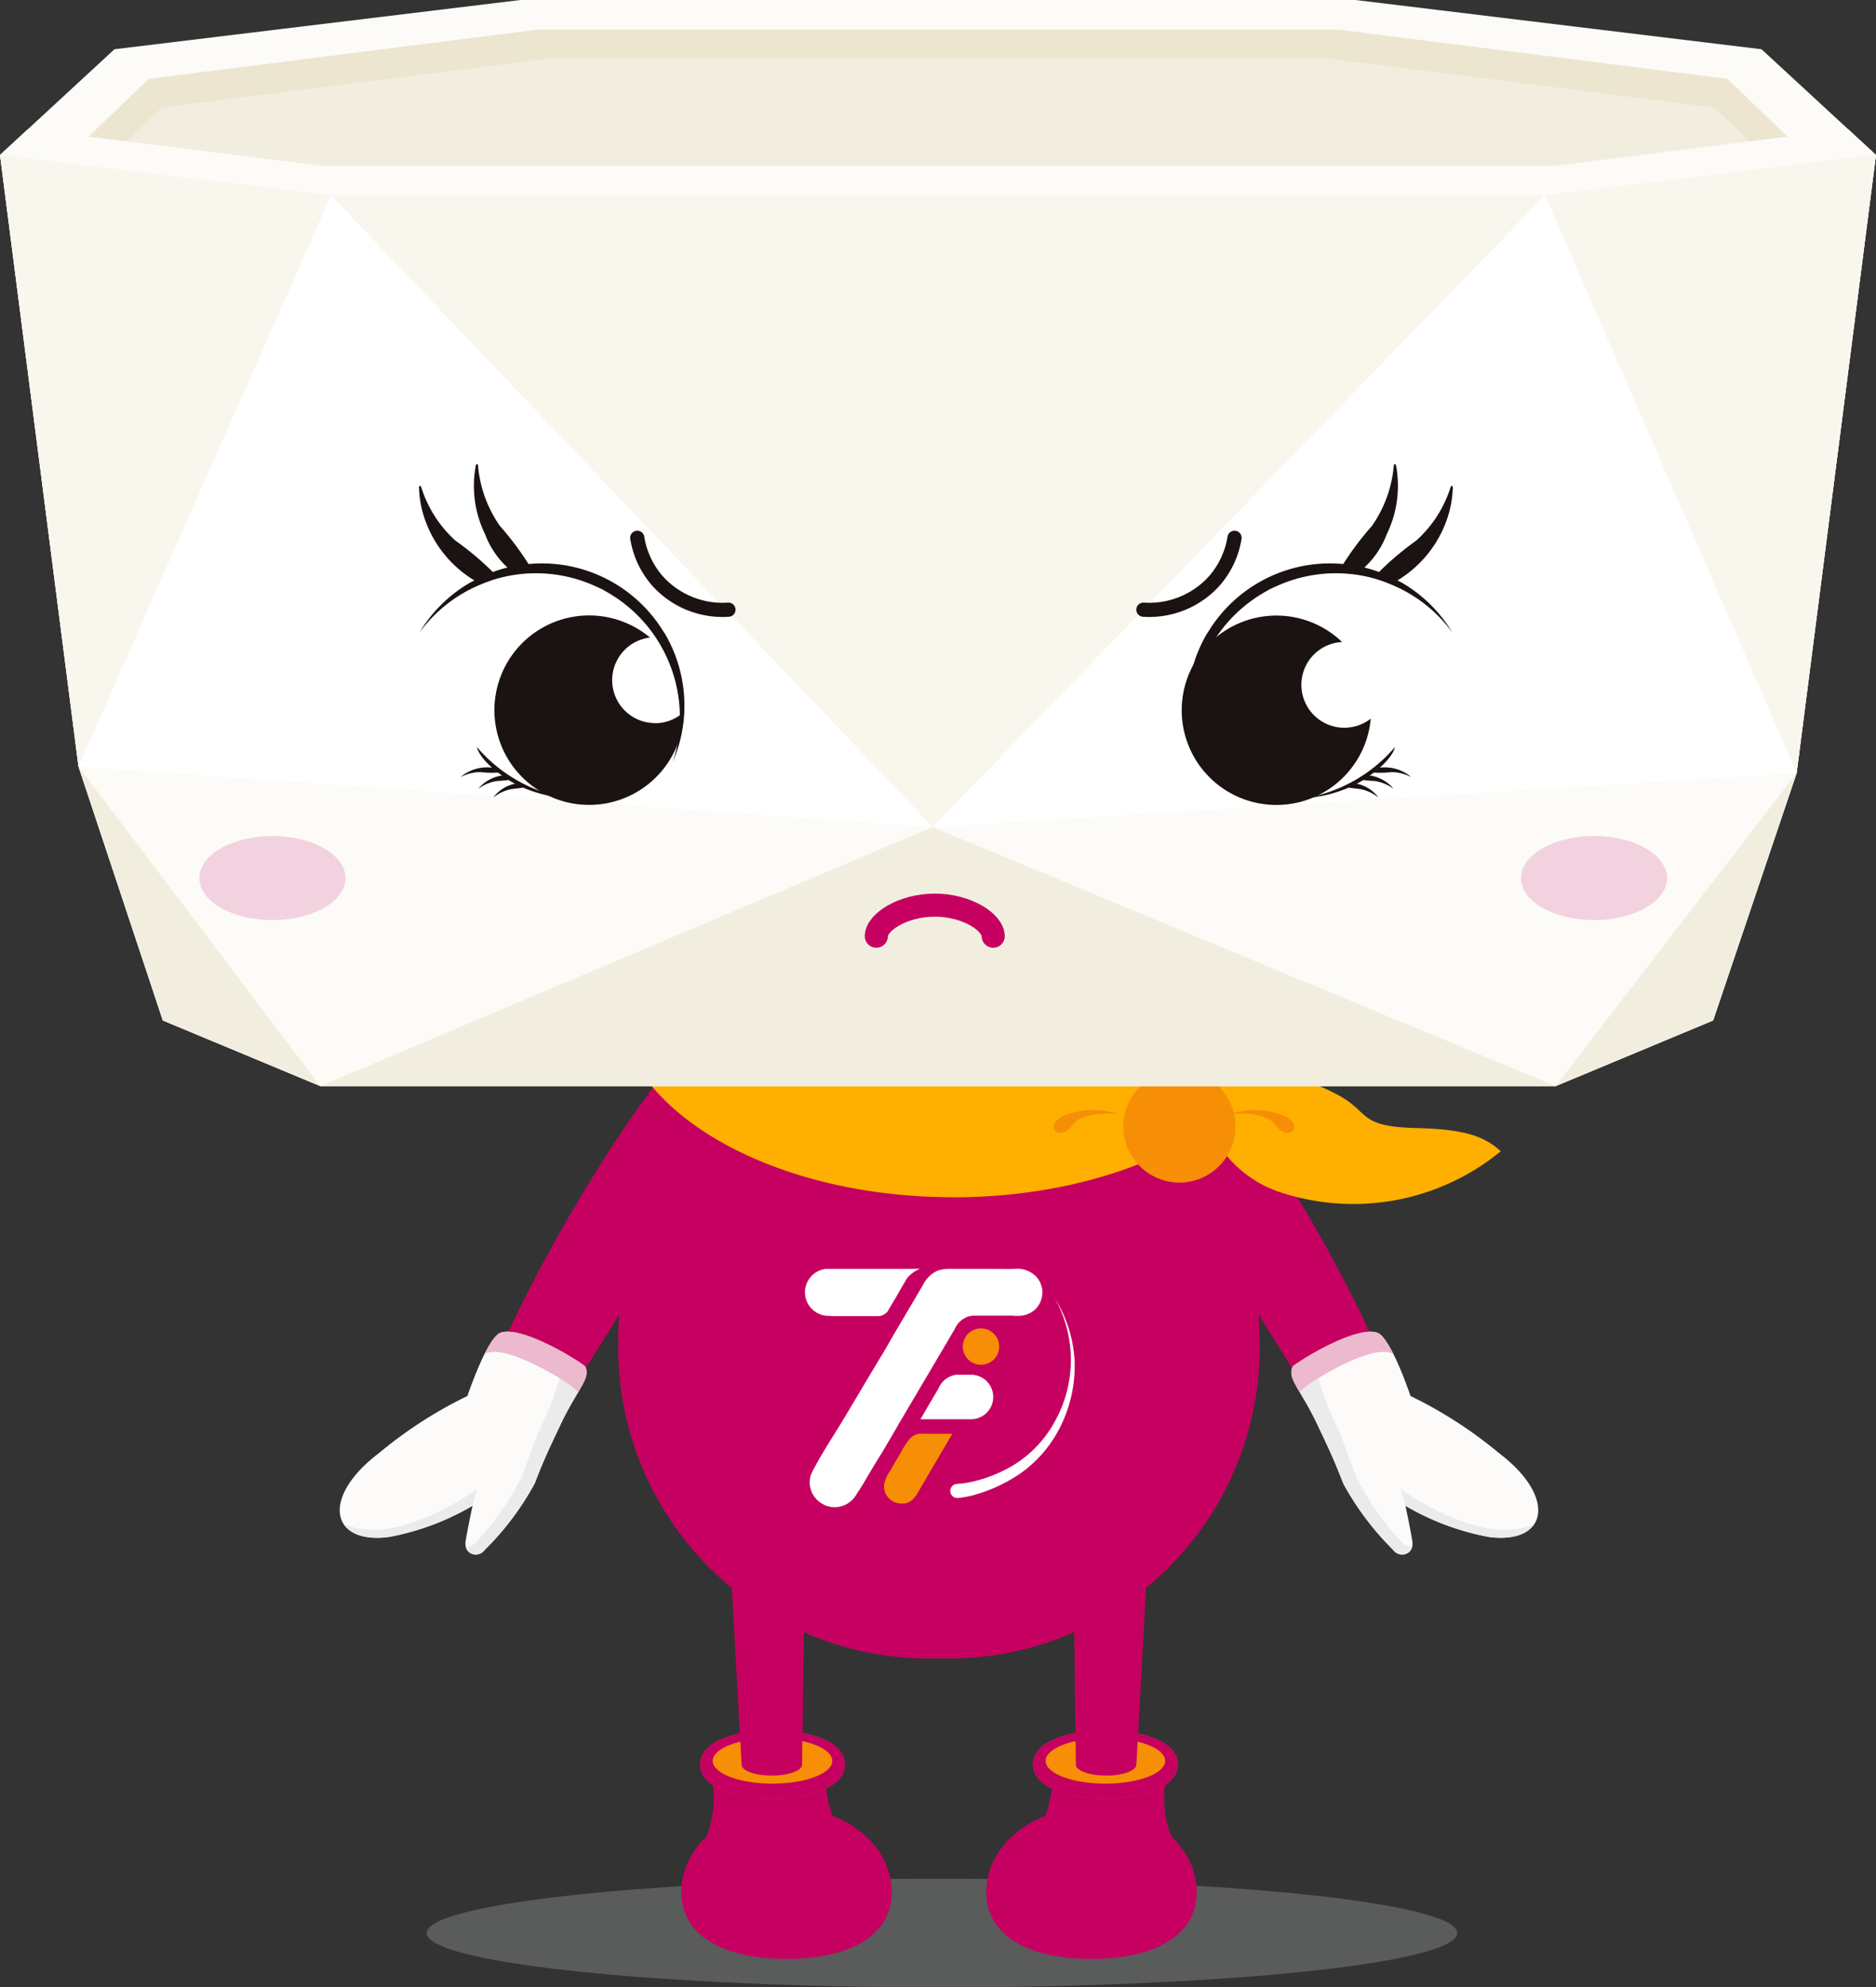 <svg id="Group_2178" data-name="Group 2178" xmlns="http://www.w3.org/2000/svg" xmlns:xlink="http://www.w3.org/1999/xlink" width="66.935" height="70.91" viewBox="0 0 66.935 70.91">
  <rect x="0" y="0" width="66.935" height="70.91" fill="#333333" stroke="none"/>
  <defs>
    <clipPath id="clip-path">
      <rect id="Rectangle_1091" data-name="Rectangle 1091" width="66.935" height="70.91" fill="none"/>
    </clipPath>
    <clipPath id="clip-path-3">
      <rect id="Rectangle_1089" data-name="Rectangle 1089" width="36.768" height="3.878" fill="none"/>
    </clipPath>
  </defs>
  <g id="Group_2147" data-name="Group 2147" clip-path="url(#clip-path)">
    <g id="Group_2146" data-name="Group 2146">
      <g id="Group_2145" data-name="Group 2145" clip-path="url(#clip-path)">
        <path id="Path_14433" data-name="Path 14433" d="M60.266,56.921a2.156,2.156,0,0,1,1.141-1.328c2.113-.958,8.5,10.121,9.6,13.573.128.237-.5.82-1.063,1.118a1.564,1.564,0,0,1-1.249.208.442.442,0,0,1-.238-.356l-5.693-9.121a2.08,2.08,0,0,1-2.168-1.293,3.562,3.562,0,0,1-.325-2.8" transform="translate(-21.371 -19.744)" fill="#c60061"/>
        <path id="Path_14434" data-name="Path 14434" d="M75.744,76.025a15.423,15.423,0,0,1,3.164,2.043c2.071,1.569,1.736,3.26-.369,2.985a9.19,9.19,0,0,1-2.978-1.114s.179.822.247,1.264c.073.476-.412.625-.694.3a10.05,10.05,0,0,1-1.773-2.363C73,78.266,72.872,78,72.41,77.023c-.347-.736-.7-1.225-.851-1.562-.107-.237-.073-.451.026-.525.508-.373,2.247-1.384,2.948-1.177.486.1,1.211,2.265,1.211,2.265" transform="translate(-25.417 -26.214)" fill="#fcfbfa"/>
        <path id="Path_14435" data-name="Path 14435" d="M75.543,82a10.139,10.139,0,0,1-1.667-2.367c-.337-.876-.4-1.2-.865-2.175-.347-.736-.469-1.388-.621-1.725,0-.008-.3.2-.3.2-.05.034-.1.065-.133.092a2.2,2.2,0,0,0-.279.253c.17.333.487.794.8,1.459.462.98.594,1.243.931,2.119a10.064,10.064,0,0,0,1.773,2.363.379.379,0,0,0,.688-.108.048.048,0,0,1-.044.015c-.061-.028-.228-.061-.28-.122" transform="translate(-25.482 -26.926)" fill="#ebebeb"/>
        <path id="Path_14436" data-name="Path 14436" d="M81.47,83.881c-1.7.163-3.933-1.44-3.933-1.44s.083.262.177.6a9.212,9.212,0,0,0,2.974,1.11c.824.108,1.373-.089,1.616-.46a2.542,2.542,0,0,1-.834.191" transform="translate(-27.566 -29.31)" fill="#ebebeb"/>
        <path id="Path_14437" data-name="Path 14437" d="M75,74.476a1.094,1.094,0,0,1,.121.034c-.2-.391-.411-.713-.592-.751-.7-.207-2.439.8-2.947,1.177-.1.073-.133.287-.026.525a4.684,4.684,0,0,0,.231.425,2.7,2.7,0,0,1,.266-.233C72.563,75.28,74.3,74.27,75,74.476" transform="translate(-25.417 -26.214)" fill="#ecb9ce"/>
        <path id="Path_14438" data-name="Path 14438" d="M37.682,56.921a2.157,2.157,0,0,0-1.141-1.328c-2.113-.958-8.5,10.121-9.6,13.573-.128.237.5.82,1.063,1.118a1.564,1.564,0,0,0,1.249.208.442.442,0,0,0,.238-.356l5.693-9.121a2.08,2.08,0,0,0,2.168-1.293,3.562,3.562,0,0,0,.325-2.8" transform="translate(-9.574 -19.744)" fill="#c60061"/>
        <path id="Path_14439" data-name="Path 14439" d="M23.362,76.025A15.423,15.423,0,0,0,20.2,78.068c-2.071,1.569-1.736,3.26.369,2.985a9.184,9.184,0,0,0,2.978-1.114s-.179.822-.247,1.264c-.073.476.412.625.694.3a10.05,10.05,0,0,0,1.773-2.363c.337-.876.469-1.139.931-2.119.347-.736.7-1.225.851-1.562.107-.237.073-.451-.026-.525-.508-.373-2.247-1.384-2.948-1.177-.486.1-1.211,2.265-1.211,2.265" transform="translate(-6.686 -26.214)" fill="#fcfbfa"/>
        <path id="Path_14440" data-name="Path 14440" d="M26.11,82a10.139,10.139,0,0,0,1.667-2.367c.337-.876.4-1.2.865-2.175.347-.736.469-1.388.621-1.725,0-.008.3.2.3.2.05.034.1.065.133.092a2.2,2.2,0,0,1,.279.253c-.17.333-.487.794-.8,1.459-.462.98-.594,1.243-.931,2.119a10.064,10.064,0,0,1-1.773,2.363.379.379,0,0,1-.688-.108.048.048,0,0,0,.044.015c.061-.028.227-.061.28-.122" transform="translate(-9.168 -26.926)" fill="#ebebeb"/>
        <path id="Path_14441" data-name="Path 14441" d="M19.865,83.881c1.7.163,3.933-1.44,3.933-1.44s-.083.262-.177.6a9.206,9.206,0,0,1-2.974,1.11c-.824.108-1.373-.089-1.616-.46a2.542,2.542,0,0,0,.834.191" transform="translate(-6.766 -29.31)" fill="#ebebeb"/>
        <path id="Path_14442" data-name="Path 14442" d="M26.959,74.476a1.094,1.094,0,0,0-.121.034c.2-.391.411-.713.592-.751.7-.207,2.439.8,2.947,1.177.1.073.133.287.026.525a4.684,4.684,0,0,1-.231.425,2.7,2.7,0,0,0-.266-.233c-.508-.373-2.247-1.384-2.948-1.177" transform="translate(-9.542 -26.214)" fill="#ecb9ce"/>
        <path id="Path_14443" data-name="Path 14443" d="M57.112,67.463A11.093,11.093,0,0,1,45.672,78.81,11.093,11.093,0,0,1,34.231,67.463,12.133,12.133,0,0,1,46.008,55.23c6.318,0,11.1,5.477,11.1,12.233" transform="translate(-12.17 -19.636)" fill="#c60061"/>
        <path id="Path_14444" data-name="Path 14444" d="M46.3,60.054c5.836,0,10.694-2.475,11.775-5.755a14.069,14.069,0,0,0-11.409-5.548,15.526,15.526,0,0,0-12.084,5.7c1.18,3.2,5.975,5.6,11.718,5.6" transform="translate(-12.295 -17.333)" fill="#ffaf00"/>
        <g id="Group_2144" data-name="Group 2144" transform="translate(15.224 67.033)" opacity="0.3">
          <g id="Group_2143" data-name="Group 2143">
            <g id="Group_2142" data-name="Group 2142" clip-path="url(#clip-path-3)">
              <path id="Path_14445" data-name="Path 14445" d="M60.391,105.951c0,1.07-8.231,1.939-18.384,1.939s-18.384-.868-18.384-1.939,8.231-1.939,18.384-1.939,18.384.868,18.384,1.939" transform="translate(-23.623 -104.012)" fill="#b6b7b8"/>
            </g>
          </g>
        </g>
        <path id="Path_14446" data-name="Path 14446" d="M43.06,85.455H40.424l.407,7.4c0,.215.483.388,1.079.388s1.079-.173,1.079-.388l.07-5.552Z" transform="translate(-14.372 -30.381)" fill="#c60061"/>
        <path id="Path_14447" data-name="Path 14447" d="M38.253,101.362a1.276,1.276,0,0,1,.534-1.1,3.709,3.709,0,0,0,.046-2.711l4.185.073s-.086,2.428,1.222,2.87c-.964,1.222-2.34,1.324-2.992,2.73a2.878,2.878,0,0,0-1.281-.329,2.031,2.031,0,0,1-.363-.043l-.029,0,0,0a1.59,1.59,0,0,1-1.325-1.486" transform="translate(-13.6 -34.682)" fill="#c60061"/>
        <path id="Path_14448" data-name="Path 14448" d="M41.343,98.229c-1.286,0-2.583-.376-2.583-1.217s1.3-1.217,2.583-1.217,2.583.376,2.583,1.217-1.3,1.217-2.583,1.217" transform="translate(-13.78 -34.057)" fill="#c64057"/>
        <path id="Path_14449" data-name="Path 14449" d="M43.724,97.04c0,.449-.954.813-2.133.813s-2.133-.364-2.133-.813.955-.813,2.133-.813,2.133.364,2.133.813" transform="translate(-14.029 -34.211)" fill="#8c2d3e"/>
        <path id="Path_14450" data-name="Path 14450" d="M45.228,103.075c0,1.667-1.681,2.395-3.755,2.395s-3.755-.728-3.755-2.395,1.681-3.019,3.755-3.019,3.755,1.351,3.755,3.019" transform="translate(-13.41 -35.572)" fill="#c60061"/>
        <path id="Path_14451" data-name="Path 14451" d="M41.343,98.229c-1.286,0-2.583-.376-2.583-1.217s1.3-1.217,2.583-1.217,2.583.376,2.583,1.217-1.3,1.217-2.583,1.217" transform="translate(-13.78 -34.057)" fill="#c60061"/>
        <path id="Path_14452" data-name="Path 14452" d="M43.724,97.04c0,.449-.954.813-2.133.813s-2.133-.364-2.133-.813.955-.813,2.133-.813,2.133.364,2.133.813" transform="translate(-14.029 -34.211)" fill="#f68e06"/>
        <path id="Path_14453" data-name="Path 14453" d="M43.06,86.219H40.424l.407,7.4c0,.215.483.388,1.079.388s1.079-.173,1.079-.388l.07-5.552Z" transform="translate(-14.372 -30.653)" fill="#c60061"/>
        <path id="Path_14454" data-name="Path 14454" d="M62.41,101.362a1.276,1.276,0,0,0-.534-1.1,3.708,3.708,0,0,1-.046-2.711l-4.185.073s.086,2.428-1.222,2.87c.963,1.222,2.34,1.324,2.991,2.73A2.88,2.88,0,0,1,60.7,102.9a2.045,2.045,0,0,0,.364-.043l.028,0,0,0a1.591,1.591,0,0,0,1.326-1.486" transform="translate(-20.06 -34.682)" fill="#c60061"/>
        <path id="Path_14455" data-name="Path 14455" d="M57.189,97.012c0-.84,1.3-1.217,2.583-1.217s2.583.376,2.583,1.217-1.3,1.217-2.583,1.217-2.583-.376-2.583-1.217" transform="translate(-20.332 -34.057)" fill="#c64057"/>
        <path id="Path_14456" data-name="Path 14456" d="M57.888,97.04c0,.449.954.813,2.133.813s2.133-.364,2.133-.813-.955-.813-2.133-.813-2.133.364-2.133.813" transform="translate(-20.581 -34.211)" fill="#8c2d3e"/>
        <path id="Path_14457" data-name="Path 14457" d="M54.6,103.075c0,1.667,1.681,2.395,3.755,2.395s3.755-.728,3.755-2.395-1.681-3.019-3.755-3.019-3.755,1.351-3.755,3.019" transform="translate(-19.41 -35.572)" fill="#c60061"/>
        <path id="Path_14458" data-name="Path 14458" d="M57.189,97.012c0-.84,1.3-1.217,2.583-1.217s2.583.376,2.583,1.217-1.3,1.217-2.583,1.217-2.583-.376-2.583-1.217" transform="translate(-20.332 -34.057)" fill="#c60061"/>
        <path id="Path_14459" data-name="Path 14459" d="M57.888,97.04c0,.449.954.813,2.133.813s2.133-.364,2.133-.813-.955-.813-2.133-.813-2.133.364-2.133.813" transform="translate(-20.581 -34.211)" fill="#f68e06"/>
        <path id="Path_14460" data-name="Path 14460" d="M59.451,86.219h2.637l-.407,7.4c0,.215-.483.388-1.079.388s-1.079-.173-1.079-.388l-.07-5.552Z" transform="translate(-21.136 -30.653)" fill="#c60061"/>
        <path id="Path_14461" data-name="Path 14461" d="M52.756,76.112a.236.236,0,0,0-.043,0v0h-.391c-.02,0-.041,0-.061,0l-.027,0a.8.8,0,0,0-.557.343l0,0-.044.075L51.6,76.6l-.177.3-.24.409-.229.392h.269l1.1,0h.391v0a.236.236,0,0,0,.043,0,.795.795,0,0,0,0-1.59" transform="translate(-18.114 -27.06)" fill="#fff"/>
        <path id="Path_14462" data-name="Path 14462" d="M48.412,70.249l-.751,0-.625,0-.526,0h-.151l-.726,0h-.318a.841.841,0,0,0,.053,1.676h.005c.073,0,.145.01.218.01.218,0,.438,0,.655,0h.137l.792,0a.472.472,0,0,0,.158-.032.451.451,0,0,0,.183-.138l.033-.057.026-.044.246-.415.2-.349.186-.316a1.164,1.164,0,0,1,.173-.169,1.109,1.109,0,0,1,.3-.173Z" transform="translate(-15.845 -24.975)" fill="#fff"/>
        <path id="Path_14463" data-name="Path 14463" d="M53.124,71.125a.837.837,0,0,1-.263.581.905.905,0,0,1-.628.22c-.043,0-.088,0-.132,0l0-.007-1.381,0a.586.586,0,0,0-.059,0,.376.376,0,0,0-.047.005l-.041.006-.007,0h-.006l-.047.012a.663.663,0,0,0-.123.043L50.37,72a.784.784,0,0,0-.122.075.271.271,0,0,0-.033.027l-.035.03,0,.005a.36.36,0,0,0-.028.026.561.561,0,0,0-.05.06.672.672,0,0,0-.066.1c-.009.014-.016.028-.024.043s-.01.023-.015.034l-.408.694-.009.015L48.051,75.7a1.379,1.379,0,0,0-.09.153l-.015.03-.4.683c-.25.425-.292.47-.543.895-.073.125-.148.249-.221.375-.056.1-.114.19-.173.283-.03.046-.064.091-.092.139a1.164,1.164,0,0,1-.085.133.984.984,0,0,1-.208.2.884.884,0,0,1-.853.092c-.059-.03-.118-.063-.174-.1a.885.885,0,0,1-.371-.753.748.748,0,0,1,.076-.311c.345-.683.78-1.321,1.172-1.978l.882-1.48.168-.281q.139-.234.282-.467c.155-.254.3-.518.45-.775l.418-.708.141-.24.442-.748a1.106,1.106,0,0,1,.468-.5.717.717,0,0,1,.165-.06,1.726,1.726,0,0,1,.423-.032c.133,0,.266,0,.4,0s.278,0,.416,0h0l.65,0c.243,0,.488.011.73,0a.961.961,0,0,1,.8.278.758.758,0,0,1,.084.11.839.839,0,0,1,.135.487" transform="translate(-15.935 -24.975)" fill="#fff"/>
        <path id="Path_14464" data-name="Path 14464" d="M50.259,79.365a.139.139,0,0,0-.037,0l-.037.006h-.005l-.036.008a.5.5,0,0,0-.094.035l-.017.009a.553.553,0,0,0-.095.057.258.258,0,0,0-.026.021.319.319,0,0,0-.027.023l-.024.024a2.837,2.837,0,0,0-.334.523c-.129.2-.247.416-.367.627a1.122,1.122,0,0,0-.22.527c0,.008,0,.015,0,.023a.613.613,0,0,0,.286.518.62.62,0,0,0,.228.087.6.6,0,0,0,.077.007h.063l.027,0h.006l.026,0,.016,0,.036-.007.014,0a.106.106,0,0,0,.023-.008.539.539,0,0,0,.14-.064.2.2,0,0,0,.019-.012l.022-.017a1.026,1.026,0,0,0,.252-.331c.191-.322.164-.273.353-.6l.582-.991.186-.32.07-.118,0-.006v-.014l-1.064,0-.044,0" transform="translate(-17.399 -28.215)" fill="#f68e06"/>
        <path id="Path_14465" data-name="Path 14465" d="M53.954,73.545a.649.649,0,1,0,.648.65.65.65,0,0,0-.648-.65" transform="translate(-18.951 -26.147)" fill="#f68e06"/>
        <path id="Path_14466" data-name="Path 14466" d="M52.88,78.5a2.969,2.969,0,0,0,.519-.075,4.834,4.834,0,0,0,.525-.15,4.947,4.947,0,0,0,.99-.467,4.161,4.161,0,0,0,1.471-1.6,4.5,4.5,0,0,0-.035-4.324,4.657,4.657,0,0,1,.7,2.168,4.812,4.812,0,0,1-.436,2.266,4.461,4.461,0,0,1-1.488,1.806,5.521,5.521,0,0,1-1.606.759,3.31,3.31,0,0,1-.605.12.252.252,0,1,1-.048-.5h.017Z" transform="translate(-18.713 -25.556)" fill="#fff"/>
        <path id="Path_14467" data-name="Path 14467" d="M66.581,59.694s1.86-1.092,4.791.444c1.208.633.713,1.149,2.825,1.2,1.832.046,2.446.32,3.023.827a8.29,8.29,0,0,1-7.685,1.522,4.18,4.18,0,0,1-2.9-2.9c-.12-.359.075-.671-.056-1.1" transform="translate(-23.671 -21.089)" fill="#ffaf00"/>
        <path id="Path_14468" data-name="Path 14468" d="M66.188,61.262a2,2,0,1,1-2-2,2.005,2.005,0,0,1,2,2" transform="translate(-22.106 -21.067)" fill="#f68e06"/>
        <path id="Path_14469" data-name="Path 14469" d="M68.1,61.594a2.774,2.774,0,0,1,1.908.055s.554.235.332.543c0,0-.253.293-.68-.269,0,0-.308-.427-1.56-.33" transform="translate(-24.21 -21.844)" fill="#f68e06"/>
        <path id="Path_14470" data-name="Path 14470" d="M60.626,61.594a2.774,2.774,0,0,0-1.908.055s-.554.235-.332.543c0,0,.253.293.68-.269,0,0,.308-.427,1.56-.33" transform="translate(-20.739 -21.844)" fill="#f68e06"/>
        <path id="Path_14471" data-name="Path 14471" d="M62.85,1.757,48.365,0H18.57L4.084,1.757,0,5.529,11.426,6.965l43.7.006L66.935,5.529Z" transform="translate(0 0)" fill="#fcfbf7"/>
        <path id="Path_14472" data-name="Path 14472" d="M62.4,3.395,48.513,1.638H19.954L6.07,3.395,2.156,7.163,13.107,8.6H55.361L66.312,7.163Z" transform="translate(-0.766 -0.582)" fill="#ece5d0"/>
        <path id="Path_14473" data-name="Path 14473" d="M62.222,5,48.57,3.27H20.488L6.836,5,2.987,8.7l10.769,1.411H55.3L66.072,8.7Z" transform="translate(-1.062 -1.163)" fill="#f2eedf"/>
        <path id="Path_14474" data-name="Path 14474" d="M55.126,10.021l-43.7-.006L0,8.578,2.8,30.4l3.01,9.06L11.426,41.8H55.509l5.615-2.344,2.98-8.829,2.83-22.051Z" transform="translate(0 -3.05)" fill="#fff"/>
        <path id="Path_14475" data-name="Path 14475" d="M33.276,32.559l30.829-1.93,2.83-22.05L55.126,10.021H11.809L0,8.579,2.8,30.4Z" transform="translate(0 -3.05)" fill="#fff"/>
        <path id="Path_14476" data-name="Path 14476" d="M34.821,44.6,4.346,42.436l3.01,9.06,5.615,2.344H57.054L62.67,51.5l2.98-8.83Z" transform="translate(-1.545 -15.087)" fill="#fcfbf7"/>
        <path id="Path_14477" data-name="Path 14477" d="M61.812,55.031,39.579,45.787l-21.85,9.244Z" transform="translate(-6.303 -16.278)" fill="#f2eedf"/>
        <path id="Path_14478" data-name="Path 14478" d="M4.345,42.436l8.625,11.4L7.355,51.5Z" transform="translate(-1.545 -15.087)" fill="#f2eedf"/>
        <path id="Path_14479" data-name="Path 14479" d="M94.726,42.794l-8.6,11.173,5.615-2.344Z" transform="translate(-30.622 -15.214)" fill="#f2eedf"/>
        <path id="Path_14480" data-name="Path 14480" d="M18.323,10.816,39.79,33.354l21.85-22.538Z" transform="translate(-6.514 -3.846)" fill="#f9f6ed"/>
        <path id="Path_14481" data-name="Path 14481" d="M55.509,8.454H11.426L1,7.144,0,8.068,11.426,9.5l43.7.006L66.935,8.068l-1-.925Z" transform="translate(0 -2.54)" fill="#fcfbf7"/>
        <path id="Path_14482" data-name="Path 14482" d="M85.536,10.021l8.979,20.608,2.83-22.051Z" transform="translate(-30.41 -3.05)" fill="#f9f6ed"/>
        <path id="Path_14483" data-name="Path 14483" d="M11.809,10.021,2.8,30.4,0,8.578Z" transform="translate(0 -3.05)" fill="#f9f6ed"/>
        <path id="Path_14484" data-name="Path 14484" d="M16.251,47.785c0,.831-1.167,1.5-2.607,1.5s-2.607-.672-2.607-1.5,1.167-1.5,2.607-1.5,2.607.672,2.607,1.5" transform="translate(-3.924 -16.455)" fill="#f3d2df"/>
        <path id="Path_14485" data-name="Path 14485" d="M33.114,37.916a1.532,1.532,0,0,1-.189-3.053,3.38,3.38,0,1,0,1.209,2.657,1.523,1.523,0,0,1-1.02.4" transform="translate(-9.734 -12.115)" fill="#1a1311"/>
        <path id="Path_14486" data-name="Path 14486" d="M70.143,35.466a1.532,1.532,0,0,0,2.025,2.292,3.379,3.379,0,1,1-1.023-2.734,1.522,1.522,0,0,0-1,.441" transform="translate(-23.26 -12.116)" fill="#1a1311"/>
        <path id="Path_14487" data-name="Path 14487" d="M66.459,31.718A5.086,5.086,0,0,1,71.3,29.261,10.714,10.714,0,0,1,72.324,27.9a4.4,4.4,0,0,0,.78-2.165.039.039,0,0,1,.032-.037.041.041,0,0,1,.044.032,3.931,3.931,0,0,1-.328,2.466,3.075,3.075,0,0,1-.8,1.189,4.98,4.98,0,0,1,.523.161A10.44,10.44,0,0,1,73.9,28.428,4.3,4.3,0,0,0,75.135,26.5a.038.038,0,0,1,.074.013,3.751,3.751,0,0,1-.233,1.219,4.123,4.123,0,0,1-1.741,2.113c.067.037.136.068.2.108a5.072,5.072,0,0,1,1.756,1.75,5.121,5.121,0,0,0-2.243-1.736,5,5,0,0,0-.578-.2,5.114,5.114,0,0,0-3.4.26c-.073.032-.146.064-.218.1-.026.013-.054.023-.081.037s-.072.043-.108.063c-.075.041-.148.084-.22.129-.092.057-.181.116-.268.177l-.035.025a5.142,5.142,0,0,0-1.888,5.761,5.077,5.077,0,0,1,.3-4.6" transform="translate(-23.373 -9.136)" fill="#1a1311"/>
        <path id="Path_14488" data-name="Path 14488" d="M76.565,42.661a3.614,3.614,0,0,1-.747,0c-.01,0-.015-.012-.007-.017a.87.87,0,0,1,.367-.145,1.459,1.459,0,0,1,1.107.321.013.013,0,0,1-.016,0,1.54,1.54,0,0,0-.7-.164" transform="translate(-26.951 -15.108)" fill="#1a1311"/>
        <path id="Path_14489" data-name="Path 14489" d="M76.422,43.38a.013.013,0,0,1-.016,0,1.469,1.469,0,0,0-.662-.258,4.777,4.777,0,0,1-.6-.066L75.263,43c.045-.027.088-.057.131-.088a1.378,1.378,0,0,1,1.028.467" transform="translate(-26.717 -15.257)" fill="#1a1311"/>
        <path id="Path_14490" data-name="Path 14490" d="M75.656,43.85a.012.012,0,0,1-.017,0,1.438,1.438,0,0,0-.646-.285c-.13-.015-.253-.028-.376-.047-.042-.026-.084-.05-.128-.072a2.632,2.632,0,0,0,.255-.093,1.309,1.309,0,0,1,.911.5" transform="translate(-26.483 -15.413)" fill="#1a1311"/>
        <path id="Path_14491" data-name="Path 14491" d="M74.358,42.524c-.044.028-.087.057-.133.084a4.6,4.6,0,0,1-1.933.569,5.414,5.414,0,0,0,3.182-1.818s-.064.489-1.116,1.165" transform="translate(-25.702 -14.704)" fill="#1a1311"/>
        <path id="Path_14492" data-name="Path 14492" d="M84.205,47.785c0,.831,1.167,1.5,2.607,1.5s2.607-.672,2.607-1.5-1.167-1.5-2.607-1.5-2.607.672-2.607,1.5" transform="translate(-29.937 -16.455)" fill="#f3d2df"/>
        <path id="Path_14493" data-name="Path 14493" d="M66.552,29.774a3.076,3.076,0,0,1-.735,1.554A3.126,3.126,0,0,1,63.3,32.339" transform="translate(-22.504 -10.585)" fill="none" stroke="#1a1311" stroke-linecap="round" stroke-linejoin="round" stroke-width="0.506"/>
        <path id="Path_14494" data-name="Path 14494" d="M31.947,31.718a5.086,5.086,0,0,0-4.842-2.457A10.715,10.715,0,0,0,26.082,27.9a4.4,4.4,0,0,1-.78-2.165.039.039,0,0,0-.032-.037.041.041,0,0,0-.044.032,3.93,3.93,0,0,0,.328,2.466,3.075,3.075,0,0,0,.8,1.189,4.979,4.979,0,0,0-.523.161A10.44,10.44,0,0,0,24.5,28.428,4.3,4.3,0,0,1,23.271,26.5a.038.038,0,0,0-.074.013,3.751,3.751,0,0,0,.233,1.219,4.123,4.123,0,0,0,1.741,2.113c-.067.037-.136.068-.2.108a5.072,5.072,0,0,0-1.756,1.75,5.121,5.121,0,0,1,2.243-1.736,5,5,0,0,1,.578-.2,5.114,5.114,0,0,1,3.4.26c.073.032.146.064.218.1.026.013.054.023.081.037s.072.043.108.063c.075.041.148.084.22.129.092.057.181.116.268.177l.035.025a5.142,5.142,0,0,1,1.888,5.761,5.077,5.077,0,0,0-.3-4.6" transform="translate(-8.247 -9.136)" fill="#1a1311"/>
        <path id="Path_14495" data-name="Path 14495" d="M26.248,42.661a3.614,3.614,0,0,0,.747,0c.01,0,.015-.012.007-.017a.87.87,0,0,0-.367-.145,1.459,1.459,0,0,0-1.107.321.013.013,0,0,0,.016,0,1.54,1.54,0,0,1,.7-.164" transform="translate(-9.076 -15.108)" fill="#1a1311"/>
        <path id="Path_14496" data-name="Path 14496" d="M26.5,43.38a.013.013,0,0,0,.016,0,1.469,1.469,0,0,1,.662-.258,4.777,4.777,0,0,0,.6-.066L27.662,43c-.045-.027-.088-.057-.131-.088a1.378,1.378,0,0,0-1.028.467" transform="translate(-9.422 -15.257)" fill="#1a1311"/>
        <path id="Path_14497" data-name="Path 14497" d="M27.329,43.85a.011.011,0,0,0,.016,0,1.438,1.438,0,0,1,.646-.285c.13-.015.253-.028.376-.047.041-.026.083-.05.127-.072a2.632,2.632,0,0,1-.255-.093,1.306,1.306,0,0,0-.911.5" transform="translate(-9.716 -15.413)" fill="#1a1311"/>
        <path id="Path_14498" data-name="Path 14498" d="M27.514,42.524c.044.028.087.057.133.084a4.6,4.6,0,0,0,1.933.569A5.414,5.414,0,0,1,26.4,41.359s.064.489,1.116,1.165" transform="translate(-9.385 -14.704)" fill="#1a1311"/>
        <path id="Path_14499" data-name="Path 14499" d="M35.28,29.774a3.076,3.076,0,0,0,.735,1.554,3.125,3.125,0,0,0,2.518,1.011" transform="translate(-12.543 -10.585)" fill="none" stroke="#1a1311" stroke-linecap="round" stroke-linejoin="round" stroke-width="0.506"/>
        <path id="Path_14500" data-name="Path 14500" d="M48.515,51.221c0-.494.933-1.109,2.085-1.109s2.085.615,2.085,1.109" transform="translate(-17.248 -17.816)" fill="none" stroke="#c60061" stroke-linecap="round" stroke-linejoin="round" stroke-width="0.823"/>
      </g>
    </g>
  </g>
</svg>
